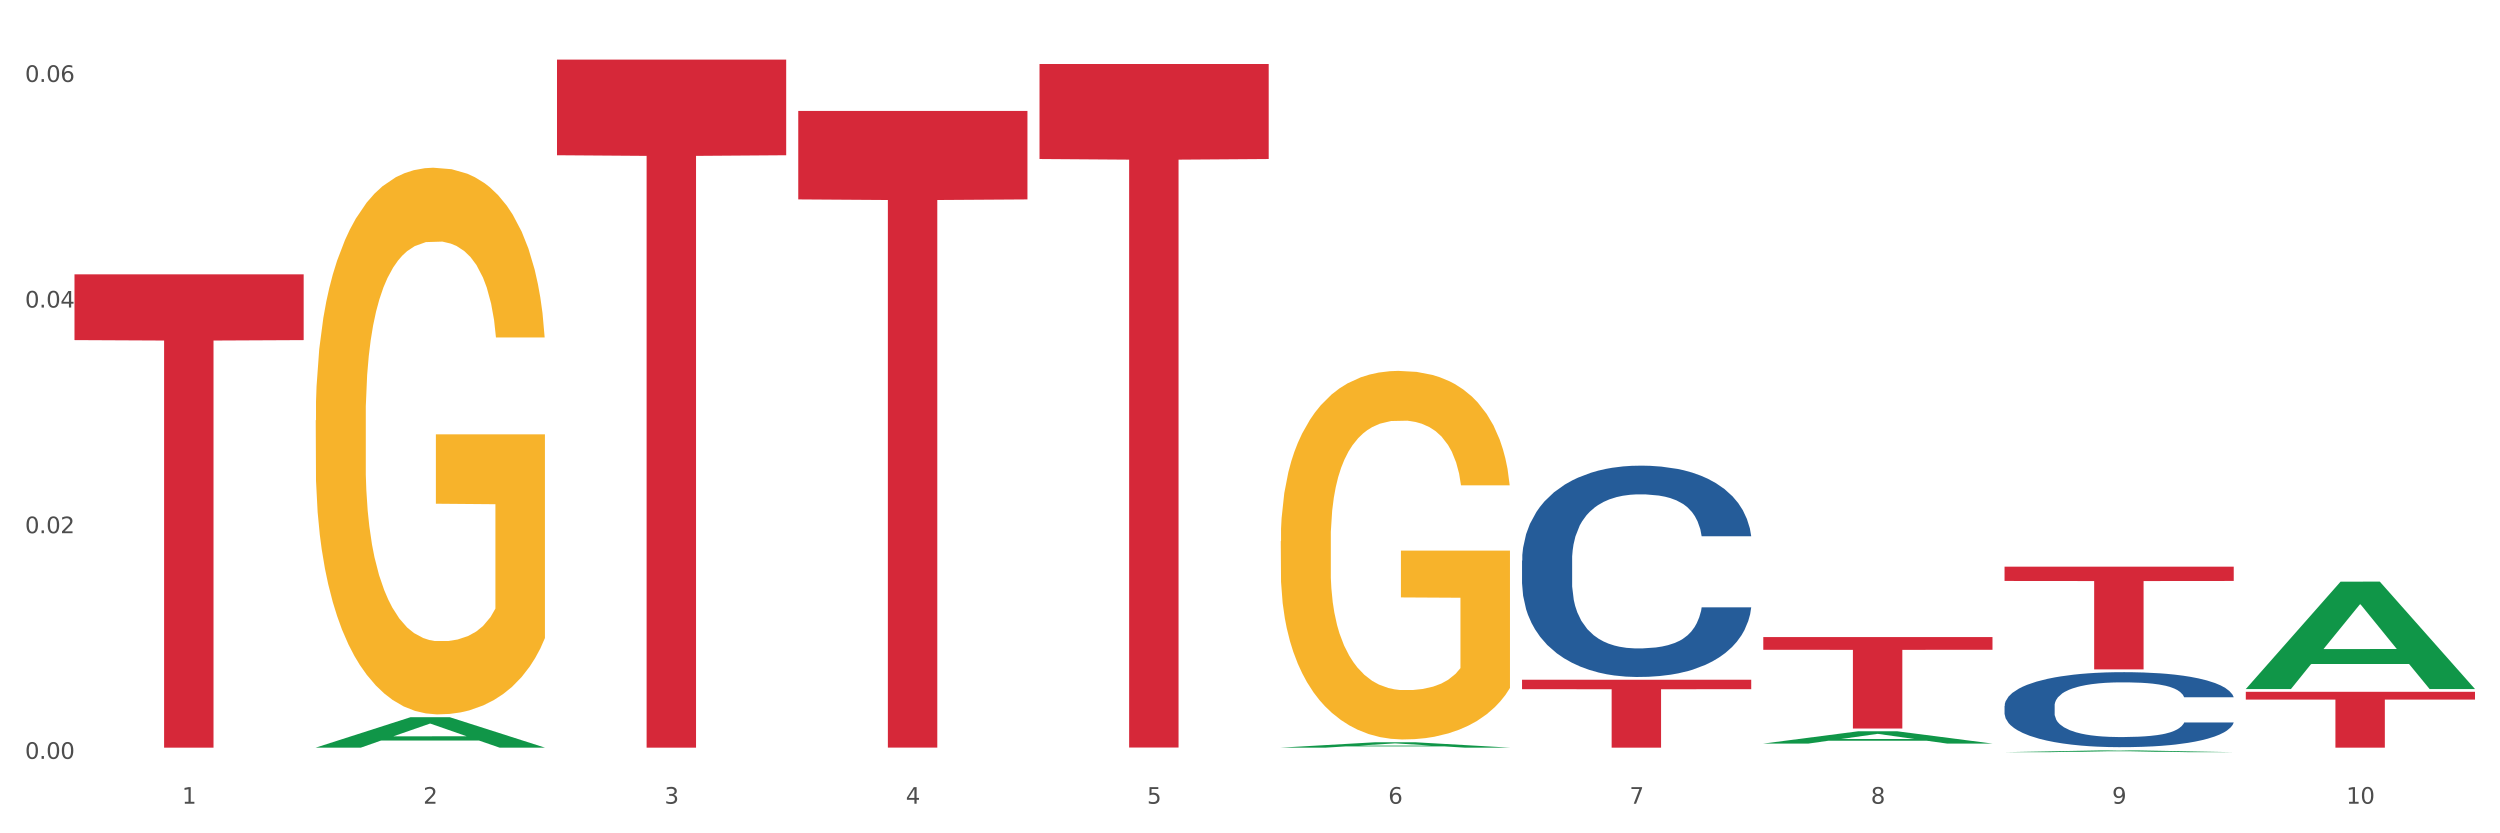 <?xml version="1.0" encoding="utf-8" standalone="no"?>
<!DOCTYPE svg PUBLIC "-//W3C//DTD SVG 1.1//EN"
  "http://www.w3.org/Graphics/SVG/1.1/DTD/svg11.dtd">
<svg xmlns:xlink="http://www.w3.org/1999/xlink" width="1080pt" height="360pt" viewBox="0 0 1080 360" xmlns="http://www.w3.org/2000/svg" version="1.1">
 <rect x="0" y="0" width="1080" height="360" fill="#333333" stroke="none"/>
 <defs>
  <style type="text/css">*{stroke-linejoin: round; stroke-linecap: butt}</style>
 </defs>
 <g id="figure_1">
  <g id="patch_1">
   <path d="M 0 360 
L 1080 360 
L 1080 0 
L 0 0 
z
" style="fill: #ffffff; stroke: #ffffff; stroke-linejoin: miter"/>
  </g>
  <g id="axes_1">
   <g id="matplotlib.axis_1">
    <g id="xtick_1">
     <g id="text_1">
      <!-- 1 -->
      <g style="fill: #4d4d4d" transform="translate(78.627 347.204) scale(0.096 -0.096)">
       <defs>
        <path id="DejaVuSans-31" d="M 794 531 
L 1825 531 
L 1825 4091 
L 703 3866 
L 703 4441 
L 1819 4666 
L 2450 4666 
L 2450 531 
L 3481 531 
L 3481 0 
L 794 0 
L 794 531 
z
" transform="scale(0.016)"/>
       </defs>
       <use xlink:href="#DejaVuSans-31"/>
      </g>
     </g>
    </g>
    <g id="xtick_2">
     <g id="text_2">
      <!-- 2 -->
      <g style="fill: #4d4d4d" transform="translate(182.851 347.204) scale(0.096 -0.096)">
       <defs>
        <path id="DejaVuSans-32" d="M 1228 531 
L 3431 531 
L 3431 0 
L 469 0 
L 469 531 
Q 828 903 1448 1529 
Q 2069 2156 2228 2338 
Q 2531 2678 2651 2914 
Q 2772 3150 2772 3378 
Q 2772 3750 2511 3984 
Q 2250 4219 1831 4219 
Q 1534 4219 1204 4116 
Q 875 4013 500 3803 
L 500 4441 
Q 881 4594 1212 4672 
Q 1544 4750 1819 4750 
Q 2544 4750 2975 4387 
Q 3406 4025 3406 3419 
Q 3406 3131 3298 2873 
Q 3191 2616 2906 2266 
Q 2828 2175 2409 1742 
Q 1991 1309 1228 531 
z
" transform="scale(0.016)"/>
       </defs>
       <use xlink:href="#DejaVuSans-32"/>
      </g>
     </g>
    </g>
    <g id="xtick_3">
     <g id="text_3">
      <!-- 3 -->
      <g style="fill: #4d4d4d" transform="translate(287.074 347.204) scale(0.096 -0.096)">
       <defs>
        <path id="DejaVuSans-33" d="M 2597 2516 
Q 3050 2419 3304 2112 
Q 3559 1806 3559 1356 
Q 3559 666 3084 287 
Q 2609 -91 1734 -91 
Q 1441 -91 1130 -33 
Q 819 25 488 141 
L 488 750 
Q 750 597 1062 519 
Q 1375 441 1716 441 
Q 2309 441 2620 675 
Q 2931 909 2931 1356 
Q 2931 1769 2642 2001 
Q 2353 2234 1838 2234 
L 1294 2234 
L 1294 2753 
L 1863 2753 
Q 2328 2753 2575 2939 
Q 2822 3125 2822 3475 
Q 2822 3834 2567 4026 
Q 2313 4219 1838 4219 
Q 1578 4219 1281 4162 
Q 984 4106 628 3988 
L 628 4550 
Q 988 4650 1302 4700 
Q 1616 4750 1894 4750 
Q 2613 4750 3031 4423 
Q 3450 4097 3450 3541 
Q 3450 3153 3228 2886 
Q 3006 2619 2597 2516 
z
" transform="scale(0.016)"/>
       </defs>
       <use xlink:href="#DejaVuSans-33"/>
      </g>
     </g>
    </g>
    <g id="xtick_4">
     <g id="text_4">
      <!-- 4 -->
      <g style="fill: #4d4d4d" transform="translate(391.298 347.204) scale(0.096 -0.096)">
       <defs>
        <path id="DejaVuSans-34" d="M 2419 4116 
L 825 1625 
L 2419 1625 
L 2419 4116 
z
M 2253 4666 
L 3047 4666 
L 3047 1625 
L 3713 1625 
L 3713 1100 
L 3047 1100 
L 3047 0 
L 2419 0 
L 2419 1100 
L 313 1100 
L 313 1709 
L 2253 4666 
z
" transform="scale(0.016)"/>
       </defs>
       <use xlink:href="#DejaVuSans-34"/>
      </g>
     </g>
    </g>
    <g id="xtick_5">
     <g id="text_5">
      <!-- 5 -->
      <g style="fill: #4d4d4d" transform="translate(495.522 347.204) scale(0.096 -0.096)">
       <defs>
        <path id="DejaVuSans-35" d="M 691 4666 
L 3169 4666 
L 3169 4134 
L 1269 4134 
L 1269 2991 
Q 1406 3038 1543 3061 
Q 1681 3084 1819 3084 
Q 2600 3084 3056 2656 
Q 3513 2228 3513 1497 
Q 3513 744 3044 326 
Q 2575 -91 1722 -91 
Q 1428 -91 1123 -41 
Q 819 9 494 109 
L 494 744 
Q 775 591 1075 516 
Q 1375 441 1709 441 
Q 2250 441 2565 725 
Q 2881 1009 2881 1497 
Q 2881 1984 2565 2268 
Q 2250 2553 1709 2553 
Q 1456 2553 1204 2497 
Q 953 2441 691 2322 
L 691 4666 
z
" transform="scale(0.016)"/>
       </defs>
       <use xlink:href="#DejaVuSans-35"/>
      </g>
     </g>
    </g>
    <g id="xtick_6">
     <g id="text_6">
      <!-- 6 -->
      <g style="fill: #4d4d4d" transform="translate(599.745 347.204) scale(0.096 -0.096)">
       <defs>
        <path id="DejaVuSans-36" d="M 2113 2584 
Q 1688 2584 1439 2293 
Q 1191 2003 1191 1497 
Q 1191 994 1439 701 
Q 1688 409 2113 409 
Q 2538 409 2786 701 
Q 3034 994 3034 1497 
Q 3034 2003 2786 2293 
Q 2538 2584 2113 2584 
z
M 3366 4563 
L 3366 3988 
Q 3128 4100 2886 4159 
Q 2644 4219 2406 4219 
Q 1781 4219 1451 3797 
Q 1122 3375 1075 2522 
Q 1259 2794 1537 2939 
Q 1816 3084 2150 3084 
Q 2853 3084 3261 2657 
Q 3669 2231 3669 1497 
Q 3669 778 3244 343 
Q 2819 -91 2113 -91 
Q 1303 -91 875 529 
Q 447 1150 447 2328 
Q 447 3434 972 4092 
Q 1497 4750 2381 4750 
Q 2619 4750 2861 4703 
Q 3103 4656 3366 4563 
z
" transform="scale(0.016)"/>
       </defs>
       <use xlink:href="#DejaVuSans-36"/>
      </g>
     </g>
    </g>
    <g id="xtick_7">
     <g id="text_7">
      <!-- 7 -->
      <g style="fill: #4d4d4d" transform="translate(703.969 347.204) scale(0.096 -0.096)">
       <defs>
        <path id="DejaVuSans-37" d="M 525 4666 
L 3525 4666 
L 3525 4397 
L 1831 0 
L 1172 0 
L 2766 4134 
L 525 4134 
L 525 4666 
z
" transform="scale(0.016)"/>
       </defs>
       <use xlink:href="#DejaVuSans-37"/>
      </g>
     </g>
    </g>
    <g id="xtick_8">
     <g id="text_8">
      <!-- 8 -->
      <g style="fill: #4d4d4d" transform="translate(808.193 347.204) scale(0.096 -0.096)">
       <defs>
        <path id="DejaVuSans-38" d="M 2034 2216 
Q 1584 2216 1326 1975 
Q 1069 1734 1069 1313 
Q 1069 891 1326 650 
Q 1584 409 2034 409 
Q 2484 409 2743 651 
Q 3003 894 3003 1313 
Q 3003 1734 2745 1975 
Q 2488 2216 2034 2216 
z
M 1403 2484 
Q 997 2584 770 2862 
Q 544 3141 544 3541 
Q 544 4100 942 4425 
Q 1341 4750 2034 4750 
Q 2731 4750 3128 4425 
Q 3525 4100 3525 3541 
Q 3525 3141 3298 2862 
Q 3072 2584 2669 2484 
Q 3125 2378 3379 2068 
Q 3634 1759 3634 1313 
Q 3634 634 3220 271 
Q 2806 -91 2034 -91 
Q 1263 -91 848 271 
Q 434 634 434 1313 
Q 434 1759 690 2068 
Q 947 2378 1403 2484 
z
M 1172 3481 
Q 1172 3119 1398 2916 
Q 1625 2713 2034 2713 
Q 2441 2713 2670 2916 
Q 2900 3119 2900 3481 
Q 2900 3844 2670 4047 
Q 2441 4250 2034 4250 
Q 1625 4250 1398 4047 
Q 1172 3844 1172 3481 
z
" transform="scale(0.016)"/>
       </defs>
       <use xlink:href="#DejaVuSans-38"/>
      </g>
     </g>
    </g>
    <g id="xtick_9">
     <g id="text_9">
      <!-- 9 -->
      <g style="fill: #4d4d4d" transform="translate(912.416 347.204) scale(0.096 -0.096)">
       <defs>
        <path id="DejaVuSans-39" d="M 703 97 
L 703 672 
Q 941 559 1184 500 
Q 1428 441 1663 441 
Q 2288 441 2617 861 
Q 2947 1281 2994 2138 
Q 2813 1869 2534 1725 
Q 2256 1581 1919 1581 
Q 1219 1581 811 2004 
Q 403 2428 403 3163 
Q 403 3881 828 4315 
Q 1253 4750 1959 4750 
Q 2769 4750 3195 4129 
Q 3622 3509 3622 2328 
Q 3622 1225 3098 567 
Q 2575 -91 1691 -91 
Q 1453 -91 1209 -44 
Q 966 3 703 97 
z
M 1959 2075 
Q 2384 2075 2632 2365 
Q 2881 2656 2881 3163 
Q 2881 3666 2632 3958 
Q 2384 4250 1959 4250 
Q 1534 4250 1286 3958 
Q 1038 3666 1038 3163 
Q 1038 2656 1286 2365 
Q 1534 2075 1959 2075 
z
" transform="scale(0.016)"/>
       </defs>
       <use xlink:href="#DejaVuSans-39"/>
      </g>
     </g>
    </g>
    <g id="xtick_10">
     <g id="text_10">
      <!-- 10 -->
      <g style="fill: #4d4d4d" transform="translate(1013.586 347.204) scale(0.096 -0.096)">
       <defs>
        <path id="DejaVuSans-30" d="M 2034 4250 
Q 1547 4250 1301 3770 
Q 1056 3291 1056 2328 
Q 1056 1369 1301 889 
Q 1547 409 2034 409 
Q 2525 409 2770 889 
Q 3016 1369 3016 2328 
Q 3016 3291 2770 3770 
Q 2525 4250 2034 4250 
z
M 2034 4750 
Q 2819 4750 3233 4129 
Q 3647 3509 3647 2328 
Q 3647 1150 3233 529 
Q 2819 -91 2034 -91 
Q 1250 -91 836 529 
Q 422 1150 422 2328 
Q 422 3509 836 4129 
Q 1250 4750 2034 4750 
z
" transform="scale(0.016)"/>
       </defs>
       <use xlink:href="#DejaVuSans-31"/>
       <use xlink:href="#DejaVuSans-30" transform="translate(63.623 0)"/>
      </g>
     </g>
    </g>
    <g id="xtick_11"/>
    <g id="xtick_12"/>
    <g id="xtick_13"/>
    <g id="xtick_14"/>
    <g id="xtick_15"/>
    <g id="xtick_16"/>
    <g id="xtick_17"/>
    <g id="xtick_18"/>
    <g id="xtick_19"/>
   </g>
   <g id="matplotlib.axis_2">
    <g id="ytick_1">
     <g id="text_11">
      <!-- 0.00 -->
      <g style="fill: #4d4d4d" transform="translate(10.8 327.821) scale(0.096 -0.096)">
       <defs>
        <path id="DejaVuSans-2e" d="M 684 794 
L 1344 794 
L 1344 0 
L 684 0 
L 684 794 
z
" transform="scale(0.016)"/>
       </defs>
       <use xlink:href="#DejaVuSans-30"/>
       <use xlink:href="#DejaVuSans-2e" transform="translate(63.623 0)"/>
       <use xlink:href="#DejaVuSans-30" transform="translate(95.41 0)"/>
       <use xlink:href="#DejaVuSans-30" transform="translate(159.033 0)"/>
      </g>
     </g>
    </g>
    <g id="ytick_2">
     <g id="text_12">
      <!-- 0.02 -->
      <g style="fill: #4d4d4d" transform="translate(10.8 230.344) scale(0.096 -0.096)">
       <use xlink:href="#DejaVuSans-30"/>
       <use xlink:href="#DejaVuSans-2e" transform="translate(63.623 0)"/>
       <use xlink:href="#DejaVuSans-30" transform="translate(95.41 0)"/>
       <use xlink:href="#DejaVuSans-32" transform="translate(159.033 0)"/>
      </g>
     </g>
    </g>
    <g id="ytick_3">
     <g id="text_13">
      <!-- 0.04 -->
      <g style="fill: #4d4d4d" transform="translate(10.8 132.868) scale(0.096 -0.096)">
       <use xlink:href="#DejaVuSans-30"/>
       <use xlink:href="#DejaVuSans-2e" transform="translate(63.623 0)"/>
       <use xlink:href="#DejaVuSans-30" transform="translate(95.41 0)"/>
       <use xlink:href="#DejaVuSans-34" transform="translate(159.033 0)"/>
      </g>
     </g>
    </g>
    <g id="ytick_4">
     <g id="text_14">
      <!-- 0.06 -->
      <g style="fill: #4d4d4d" transform="translate(10.8 35.391) scale(0.096 -0.096)">
       <use xlink:href="#DejaVuSans-30"/>
       <use xlink:href="#DejaVuSans-2e" transform="translate(63.623 0)"/>
       <use xlink:href="#DejaVuSans-30" transform="translate(95.41 0)"/>
       <use xlink:href="#DejaVuSans-36" transform="translate(159.033 0)"/>
      </g>
     </g>
    </g>
    <g id="ytick_5"/>
    <g id="ytick_6"/>
    <g id="ytick_7"/>
   </g>
   <g id="PolyCollection_1">
    <path d="M 136.399 322.956 
L 136.501 322.943 
L 177.331 309.835 
L 194.275 309.822 
L 235.411 322.98 
L 215.813 322.98 
L 206.932 319.916 
L 164.775 319.916 
L 164.469 319.966 
L 155.895 322.98 
L 136.399 322.98 
L 136.399 322.956 
L 170.083 318.088 
L 201.624 318.075 
L 186.007 312.627 
L 185.803 312.602 
L 185.599 312.639 
L 169.981 318.075 
L 170.083 318.088 
L 136.399 322.956 
z
" clip-path="url(#pd04f4b4776)" style="fill: #109648"/>
    <path d="M 761.74 275.209 
L 860.753 275.209 
L 860.753 280.7 
L 821.805 280.737 
L 821.805 314.722 
L 800.454 314.722 
L 800.454 280.737 
L 761.74 280.7 
L 761.74 275.246 
L 761.74 275.209 
z
" clip-path="url(#pd04f4b4776)" style="fill: #d62839"/>
    <path d="M 553.293 233.798 
L 553.41 233.653 
L 553.41 228.418 
L 553.644 223.909 
L 554.813 213.003 
L 556.566 203.987 
L 557.852 199.188 
L 559.138 195.261 
L 560.658 191.335 
L 562.528 187.263 
L 565.918 181.301 
L 568.022 178.247 
L 570.594 175.048 
L 575.27 170.394 
L 578.66 167.777 
L 582.167 165.595 
L 587.895 162.978 
L 591.636 161.814 
L 595.61 160.942 
L 600.403 160.36 
L 604.027 160.215 
L 611.976 160.651 
L 618.756 161.96 
L 622.029 162.978 
L 626.237 164.723 
L 628.458 165.886 
L 632.082 168.213 
L 635.823 171.267 
L 638.395 173.884 
L 642.252 178.829 
L 645.175 183.773 
L 647.863 189.881 
L 649.266 194.098 
L 650.318 198.024 
L 651.253 202.532 
L 652.189 209.658 
L 631.147 209.658 
L 630.329 204.568 
L 629.043 199.769 
L 627.173 195.116 
L 625.536 192.208 
L 622.73 188.572 
L 620.159 186.245 
L 617.47 184.5 
L 614.197 183.046 
L 611.625 182.319 
L 608.001 181.737 
L 600.87 181.883 
L 596.078 183.046 
L 592.805 184.5 
L 590.7 185.809 
L 588.83 187.263 
L 586.726 189.299 
L 584.271 192.353 
L 582.518 195.116 
L 580.764 198.606 
L 579.361 202.096 
L 578.075 206.168 
L 577.023 210.531 
L 576.205 215.039 
L 575.504 220.565 
L 574.919 229.726 
L 574.919 249.649 
L 575.153 254.157 
L 575.737 260.12 
L 576.439 264.628 
L 577.608 270.008 
L 578.66 273.644 
L 580.647 278.879 
L 582.868 283.242 
L 584.622 286.005 
L 586.375 288.331 
L 589.415 291.531 
L 592.805 294.148 
L 595.727 295.748 
L 599.702 297.202 
L 602.39 297.784 
L 604.728 298.075 
L 610.456 298.075 
L 614.548 297.638 
L 619.107 296.62 
L 622.613 295.312 
L 625.536 293.712 
L 628.809 291.094 
L 630.913 288.622 
L 630.913 258.229 
L 605.196 258.084 
L 605.196 237.87 
L 652.306 237.87 
L 652.306 297.202 
L 650.318 300.256 
L 648.097 303.019 
L 645.759 305.491 
L 642.252 308.545 
L 638.044 311.453 
L 634.303 313.489 
L 630.329 315.234 
L 625.653 316.834 
L 619.574 318.288 
L 615.833 318.87 
L 611.158 319.306 
L 605.663 319.452 
L 600.87 319.161 
L 596.195 318.434 
L 591.285 317.125 
L 586.492 315.234 
L 582.868 313.344 
L 579.244 311.017 
L 575.387 307.963 
L 572.347 305.055 
L 570.009 302.437 
L 567.438 299.093 
L 564.632 294.73 
L 562.528 290.804 
L 560.658 286.732 
L 558.67 281.497 
L 557.268 276.988 
L 555.865 271.317 
L 555.047 267.1 
L 554.111 260.556 
L 553.41 251.394 
L 553.293 233.798 
z
" clip-path="url(#pd04f4b4776)" style="fill: #f7b32b"/>
    <path d="M 657.517 293.657 
L 756.529 293.657 
L 756.529 297.732 
L 717.581 297.76 
L 717.581 322.98 
L 696.23 322.98 
L 696.23 297.76 
L 657.517 297.732 
L 657.517 293.685 
L 657.517 293.657 
z
" clip-path="url(#pd04f4b4776)" style="fill: #d62839"/>
    <path d="M 449.069 27.659 
L 548.082 27.659 
L 548.082 68.694 
L 509.134 68.971 
L 509.134 322.942 
L 487.783 322.942 
L 487.783 68.971 
L 449.069 68.694 
L 449.069 27.936 
L 449.069 27.659 
z
" clip-path="url(#pd04f4b4776)" style="fill: #d62839"/>
    <path d="M 344.846 47.923 
L 443.858 47.923 
L 443.858 86.146 
L 404.91 86.405 
L 404.91 322.976 
L 383.559 322.976 
L 383.559 86.405 
L 344.846 86.146 
L 344.846 48.181 
L 344.846 47.923 
z
" clip-path="url(#pd04f4b4776)" style="fill: #d62839"/>
    <path d="M 240.622 25.759 
L 339.635 25.759 
L 339.635 67.063 
L 300.687 67.343 
L 300.687 322.98 
L 279.336 322.98 
L 279.336 67.343 
L 240.622 67.063 
L 240.622 26.039 
L 240.622 25.759 
z
" clip-path="url(#pd04f4b4776)" style="fill: #d62839"/>
    <path d="M 865.964 244.806 
L 964.976 244.806 
L 964.976 250.973 
L 926.028 251.014 
L 926.028 289.18 
L 904.677 289.18 
L 904.677 251.014 
L 865.964 250.973 
L 865.964 244.848 
L 865.964 244.806 
z
" clip-path="url(#pd04f4b4776)" style="fill: #d62839"/>
    <path d="M 32.175 118.508 
L 131.187 118.508 
L 131.187 146.923 
L 92.239 147.115 
L 92.239 322.98 
L 70.888 322.98 
L 70.888 147.115 
L 32.175 146.923 
L 32.175 118.7 
L 32.175 118.508 
z
" clip-path="url(#pd04f4b4776)" style="fill: #d62839"/>
    <path d="M 657.517 242.181 
L 657.634 242.098 
L 657.634 239.763 
L 657.985 236.594 
L 659.272 230.757 
L 660.911 226.337 
L 663.72 221.167 
L 665.241 218.999 
L 667.231 216.581 
L 671.327 212.662 
L 676.008 209.326 
L 679.285 207.492 
L 681.743 206.324 
L 687.244 204.24 
L 690.404 203.322 
L 693.681 202.572 
L 696.49 202.072 
L 701.171 201.488 
L 704.916 201.238 
L 709.247 201.154 
L 712.875 201.238 
L 717.673 201.571 
L 724.695 202.572 
L 727.387 203.156 
L 731.015 204.156 
L 734.76 205.49 
L 737.803 206.825 
L 741.314 208.743 
L 744.943 211.244 
L 748.454 214.413 
L 750.911 217.331 
L 752.901 220.417 
L 754.657 224.169 
L 755.944 228.255 
L 756.529 231.674 
L 735.112 231.674 
L 734.526 228.589 
L 733.356 225.253 
L 732.186 223.002 
L 730.898 221.167 
L 728.909 219.083 
L 727.153 217.748 
L 724.227 216.164 
L 721.535 215.163 
L 719.312 214.58 
L 716.62 214.079 
L 710.885 213.579 
L 706.789 213.579 
L 704.214 213.746 
L 701.054 214.163 
L 698.362 214.746 
L 695.202 215.747 
L 692.745 216.831 
L 690.287 218.249 
L 688.882 219.249 
L 686.776 221.084 
L 685.371 222.585 
L 683.499 225.17 
L 682.445 227.004 
L 680.573 231.758 
L 679.754 235.26 
L 679.402 237.678 
L 679.168 240.346 
L 679.168 253.355 
L 679.871 259.192 
L 680.456 261.694 
L 681.392 264.529 
L 683.148 268.198 
L 685.722 271.784 
L 688.414 274.369 
L 690.638 275.953 
L 692.745 277.12 
L 694.851 278.038 
L 697.426 278.872 
L 699.533 279.372 
L 702.693 279.872 
L 706.438 280.122 
L 709.364 280.122 
L 715.332 279.705 
L 718.024 279.288 
L 720.599 278.705 
L 723.408 277.787 
L 725.632 276.787 
L 726.919 276.036 
L 729.026 274.452 
L 730.664 272.784 
L 732.069 270.866 
L 733.005 269.199 
L 734.058 266.697 
L 734.877 263.862 
L 735.112 262.361 
L 756.529 262.361 
L 756.061 265.363 
L 755.242 268.281 
L 753.603 272.201 
L 752.316 274.452 
L 750.326 277.204 
L 748.22 279.539 
L 745.294 282.124 
L 742.602 284.042 
L 739.793 285.709 
L 736.75 287.21 
L 731.249 289.295 
L 729.26 289.879 
L 725.046 290.879 
L 721.769 291.463 
L 716.971 292.047 
L 712.055 292.38 
L 706.906 292.464 
L 702.341 292.297 
L 697.309 291.797 
L 694.149 291.296 
L 690.638 290.546 
L 686.542 289.378 
L 682.679 287.961 
L 679.051 286.293 
L 675.657 284.375 
L 672.497 282.207 
L 668.401 278.621 
L 665.358 275.119 
L 663.134 271.867 
L 661.613 269.115 
L 660.091 265.613 
L 659.272 263.195 
L 657.985 257.358 
L 657.517 251.937 
L 657.517 242.181 
z
" clip-path="url(#pd04f4b4776)" style="fill: #255c99"/>
    <path d="M 136.399 181.587 
L 136.516 181.372 
L 136.516 173.607 
L 136.749 166.92 
L 137.918 150.744 
L 139.672 137.371 
L 140.958 130.253 
L 142.244 124.429 
L 143.763 118.606 
L 145.634 112.566 
L 149.024 103.723 
L 151.128 99.194 
L 153.699 94.448 
L 158.375 87.546 
L 161.765 83.664 
L 165.272 80.429 
L 171 76.546 
L 174.741 74.821 
L 178.716 73.527 
L 183.508 72.664 
L 187.132 72.448 
L 195.081 73.095 
L 201.861 75.036 
L 205.135 76.546 
L 209.343 79.135 
L 211.564 80.86 
L 215.188 84.311 
L 218.928 88.841 
L 221.5 92.723 
L 225.358 100.056 
L 228.28 107.39 
L 230.969 116.449 
L 232.372 122.704 
L 233.424 128.528 
L 234.359 135.214 
L 235.294 145.783 
L 214.253 145.783 
L 213.434 138.234 
L 212.148 131.116 
L 210.278 124.214 
L 208.641 119.9 
L 205.836 114.508 
L 203.264 111.057 
L 200.576 108.468 
L 197.302 106.311 
L 194.731 105.233 
L 191.107 104.37 
L 183.976 104.586 
L 179.183 106.311 
L 175.91 108.468 
L 173.806 110.41 
L 171.936 112.566 
L 169.831 115.586 
L 167.377 120.116 
L 165.623 124.214 
L 163.87 129.39 
L 162.467 134.567 
L 161.181 140.606 
L 160.129 147.077 
L 159.311 153.763 
L 158.609 161.959 
L 158.025 175.548 
L 158.025 205.097 
L 158.259 211.784 
L 158.843 220.627 
L 159.544 227.314 
L 160.713 235.294 
L 161.765 240.686 
L 163.753 248.451 
L 165.974 254.922 
L 167.727 259.02 
L 169.481 262.471 
L 172.52 267.216 
L 175.91 271.099 
L 178.833 273.471 
L 182.807 275.628 
L 185.496 276.491 
L 187.834 276.922 
L 193.562 276.922 
L 197.653 276.275 
L 202.212 274.765 
L 205.719 272.824 
L 208.641 270.452 
L 211.915 266.569 
L 214.019 262.902 
L 214.019 217.823 
L 188.301 217.607 
L 188.301 187.627 
L 235.411 187.627 
L 235.411 275.628 
L 233.424 280.158 
L 231.203 284.256 
L 228.865 287.922 
L 225.358 292.452 
L 221.15 296.766 
L 217.409 299.785 
L 213.434 302.374 
L 208.758 304.746 
L 202.68 306.903 
L 198.939 307.766 
L 194.263 308.413 
L 188.769 308.629 
L 183.976 308.197 
L 179.3 307.119 
L 174.39 305.178 
L 169.598 302.374 
L 165.974 299.57 
L 162.35 296.119 
L 158.492 291.589 
L 155.453 287.275 
L 153.115 283.393 
L 150.543 278.432 
L 147.738 271.961 
L 145.634 266.138 
L 143.763 260.098 
L 141.776 252.334 
L 140.373 245.647 
L 138.97 237.235 
L 138.152 230.98 
L 137.217 221.274 
L 136.516 207.686 
L 136.399 181.587 
z
" clip-path="url(#pd04f4b4776)" style="fill: #f7b32b"/>
    <path d="M 970.188 297.586 
L 970.29 297.542 
L 1011.12 251.29 
L 1028.064 251.246 
L 1069.2 297.673 
L 1049.602 297.673 
L 1040.721 286.862 
L 998.564 286.862 
L 998.258 287.036 
L 989.684 297.673 
L 970.188 297.673 
L 970.188 297.586 
L 1003.872 280.41 
L 1035.413 280.366 
L 1019.796 261.142 
L 1019.592 261.055 
L 1019.388 261.185 
L 1003.77 280.366 
L 1003.872 280.41 
L 970.188 297.586 
z
" clip-path="url(#pd04f4b4776)" style="fill: #109648"/>
    <path d="M 865.964 324.948 
L 866.066 324.947 
L 906.896 324.175 
L 923.84 324.174 
L 964.976 324.95 
L 945.378 324.95 
L 936.498 324.769 
L 894.341 324.769 
L 894.034 324.772 
L 885.46 324.95 
L 865.964 324.95 
L 865.964 324.948 
L 899.649 324.661 
L 931.19 324.66 
L 915.572 324.339 
L 915.368 324.338 
L 915.164 324.34 
L 899.547 324.66 
L 899.649 324.661 
L 865.964 324.948 
z
" clip-path="url(#pd04f4b4776)" style="fill: #109648"/>
    <path d="M 761.74 321.217 
L 761.842 321.212 
L 802.672 315.92 
L 819.617 315.915 
L 860.753 321.227 
L 841.154 321.227 
L 832.274 319.99 
L 790.117 319.99 
L 789.811 320.01 
L 781.237 321.227 
L 761.74 321.227 
L 761.74 321.217 
L 795.425 319.252 
L 826.966 319.247 
L 811.349 317.047 
L 811.144 317.037 
L 810.94 317.052 
L 795.323 319.247 
L 795.425 319.252 
L 761.74 321.217 
z
" clip-path="url(#pd04f4b4776)" style="fill: #109648"/>
    <path d="M 553.293 322.976 
L 553.395 322.974 
L 594.225 320.648 
L 611.169 320.645 
L 652.306 322.98 
L 632.707 322.98 
L 623.827 322.437 
L 581.67 322.437 
L 581.364 322.445 
L 572.789 322.98 
L 553.293 322.98 
L 553.293 322.976 
L 586.978 322.112 
L 618.519 322.11 
L 602.901 321.143 
L 602.697 321.139 
L 602.493 321.145 
L 586.876 322.11 
L 586.978 322.112 
L 553.293 322.976 
z
" clip-path="url(#pd04f4b4776)" style="fill: #109648"/>
    <path d="M 865.964 304.935 
L 866.081 304.905 
L 866.081 304.076 
L 866.432 302.952 
L 867.719 300.88 
L 869.358 299.312 
L 872.167 297.477 
L 873.688 296.707 
L 875.678 295.849 
L 879.774 294.458 
L 884.456 293.274 
L 887.733 292.623 
L 890.19 292.209 
L 895.691 291.469 
L 898.851 291.143 
L 902.128 290.877 
L 904.937 290.699 
L 909.618 290.492 
L 913.364 290.403 
L 917.694 290.374 
L 921.322 290.403 
L 926.12 290.522 
L 933.143 290.877 
L 935.834 291.084 
L 939.463 291.439 
L 943.208 291.913 
L 946.251 292.386 
L 949.762 293.067 
L 953.39 293.955 
L 956.901 295.079 
L 959.359 296.115 
L 961.348 297.21 
L 963.104 298.542 
L 964.391 299.992 
L 964.976 301.206 
L 943.559 301.206 
L 942.974 300.111 
L 941.803 298.927 
L 940.633 298.128 
L 939.346 297.477 
L 937.356 296.737 
L 935.6 296.263 
L 932.674 295.701 
L 929.983 295.346 
L 927.759 295.139 
L 925.067 294.961 
L 919.332 294.783 
L 915.236 294.783 
L 912.661 294.843 
L 909.501 294.991 
L 906.81 295.198 
L 903.65 295.553 
L 901.192 295.938 
L 898.734 296.441 
L 897.33 296.796 
L 895.223 297.447 
L 893.819 297.98 
L 891.946 298.897 
L 890.893 299.548 
L 889.02 301.235 
L 888.201 302.478 
L 887.85 303.336 
L 887.616 304.283 
L 887.616 308.9 
L 888.318 310.972 
L 888.903 311.86 
L 889.839 312.866 
L 891.595 314.168 
L 894.17 315.441 
L 896.861 316.358 
L 899.085 316.921 
L 901.192 317.335 
L 903.298 317.66 
L 905.873 317.956 
L 907.98 318.134 
L 911.14 318.312 
L 914.885 318.4 
L 917.811 318.4 
L 923.78 318.252 
L 926.472 318.104 
L 929.046 317.897 
L 931.855 317.572 
L 934.079 317.217 
L 935.366 316.95 
L 937.473 316.388 
L 939.111 315.796 
L 940.516 315.115 
L 941.452 314.523 
L 942.505 313.636 
L 943.325 312.629 
L 943.559 312.097 
L 964.976 312.097 
L 964.508 313.162 
L 963.689 314.198 
L 962.05 315.589 
L 960.763 316.388 
L 958.773 317.365 
L 956.667 318.193 
L 953.741 319.111 
L 951.049 319.791 
L 948.24 320.383 
L 945.197 320.916 
L 939.697 321.656 
L 937.707 321.863 
L 933.494 322.218 
L 930.217 322.425 
L 925.418 322.632 
L 920.503 322.751 
L 915.353 322.78 
L 910.789 322.721 
L 905.756 322.544 
L 902.596 322.366 
L 899.085 322.1 
L 894.989 321.685 
L 891.127 321.182 
L 887.499 320.59 
L 884.105 319.91 
L 880.945 319.14 
L 876.848 317.868 
L 873.805 316.625 
L 871.582 315.47 
L 870.06 314.494 
L 868.539 313.251 
L 867.719 312.393 
L 866.432 310.321 
L 865.964 308.397 
L 865.964 304.935 
z
" clip-path="url(#pd04f4b4776)" style="fill: #255c99"/>
    <path d="M 970.188 298.867 
L 1069.2 298.867 
L 1069.2 302.218 
L 1030.252 302.24 
L 1030.252 322.98 
L 1008.901 322.98 
L 1008.901 302.24 
L 970.188 302.218 
L 970.188 298.889 
L 970.188 298.867 
z
" clip-path="url(#pd04f4b4776)" style="fill: #d62839"/>
   </g>
  </g>
 </g>
 <defs>
  <clipPath id="pd04f4b4776">
   <rect x="32.175" y="10.8" width="1037.025" height="329.109"/>
  </clipPath>
 </defs>
</svg>
